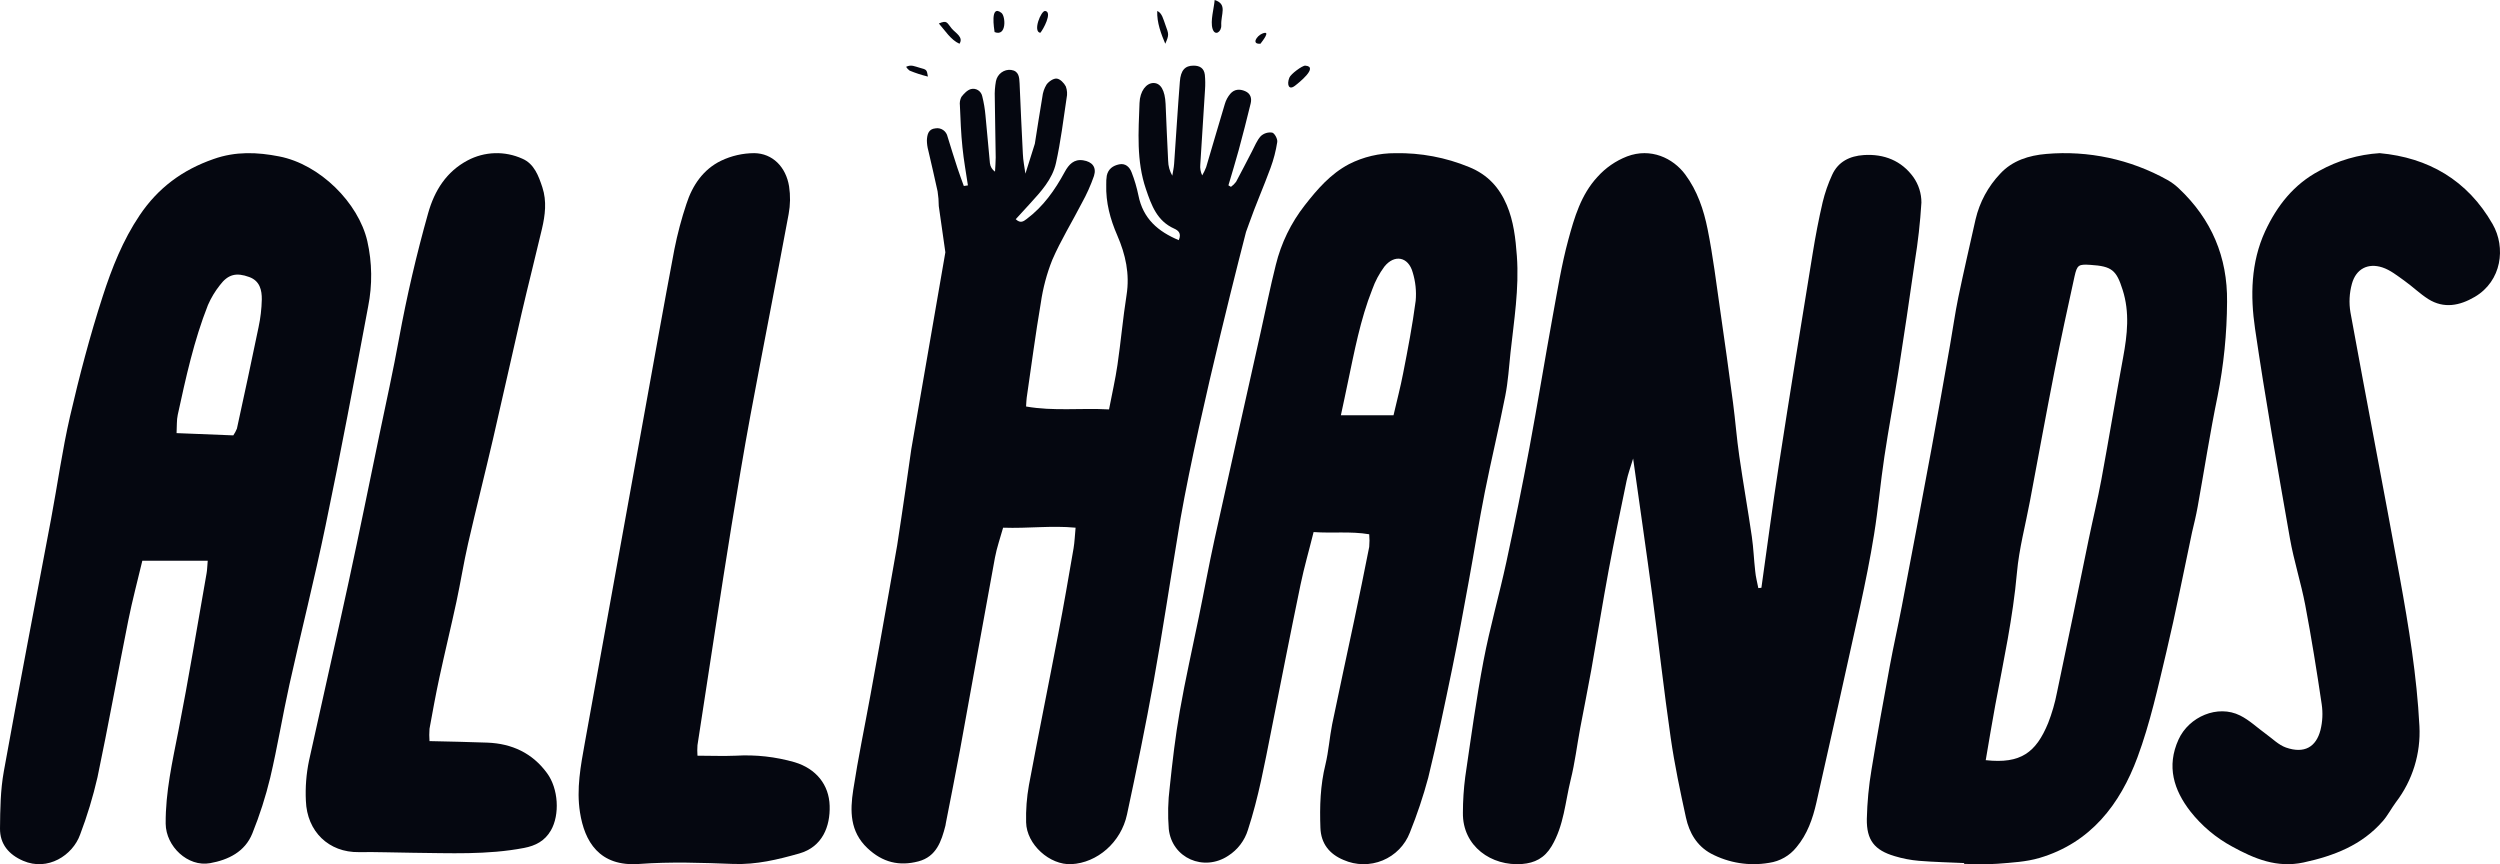<svg width="648" height="224" viewBox="0 0 648 224" fill="none" xmlns="http://www.w3.org/2000/svg">
<path d="M569.633 131.36C571.356 121.802 572.836 112.196 574.796 102.686C576.393 94.633 577.216 86.445 577.255 78.236C577.395 66.636 573.239 56.846 564.788 48.865C563.875 47.992 562.856 47.237 561.754 46.621C552.207 41.295 541.283 38.955 530.393 39.901C525.892 40.28 521.608 41.618 518.473 45.005C515.319 48.315 513.107 52.409 512.067 56.862C510.553 63.621 508.985 70.381 507.58 77.141C506.742 81.197 506.181 85.347 505.451 89.443C503.87 98.38 502.316 107.316 500.66 116.239C498.133 129.871 495.565 143.498 492.957 157.121C491.963 162.326 490.781 167.491 489.828 172.669C488.186 181.592 486.558 190.514 485.098 199.471C484.386 203.697 483.979 207.969 483.882 212.254C483.794 217.769 485.868 220.365 491.092 221.913C493.141 222.534 495.249 222.94 497.383 223.123C501.282 223.448 505.201 223.522 509.107 223.705V223.928C512.013 223.928 514.932 224.117 517.817 223.88C521.439 223.59 525.169 223.4 528.629 222.38C541.894 218.452 549.516 208.509 554.044 196.267C557.301 187.479 559.342 178.158 561.524 168.985C563.977 158.696 565.977 148.307 568.18 137.958C568.701 135.795 569.228 133.598 569.633 131.36ZM550.314 92.654C548.361 103.186 546.624 113.765 544.678 124.296C543.718 129.495 542.455 134.639 541.38 139.844C538.677 153.045 535.974 166.261 533.177 179.456C532.653 182.179 531.882 184.849 530.873 187.432C527.744 195.01 523.825 198.051 514.702 197.037C515.554 192.123 516.304 187.432 517.175 182.768C519.304 171.364 521.764 160.042 522.791 148.435C523.345 142.189 525.014 136.045 526.169 129.86C528.291 118.584 530.346 107.296 532.555 96.061C534.163 87.902 535.934 79.77 537.718 71.645C538.394 68.637 538.772 68.454 541.86 68.657C547.388 69.009 548.57 70.009 550.185 75.126C552.05 80.953 551.402 86.766 550.314 92.654Z" fill="#050710"/>
<path d="M384.867 127.537C386.528 119.197 388.533 110.918 390.173 102.571C390.896 98.898 391.125 95.124 391.524 91.39C392.428 83.07 393.792 74.811 393.171 66.337C392.833 61.777 392.327 57.325 390.565 53.162C388.668 48.683 385.678 45.292 380.81 43.311C374.747 40.807 368.229 39.58 361.666 39.705C357.499 39.682 353.388 40.654 349.677 42.538C344.837 45.097 341.475 49.025 338.201 53.202C334.629 57.764 332.071 63.028 330.694 68.647C329.229 74.475 328.048 80.371 326.738 86.24C322.756 104.082 318.739 121.923 314.81 139.779C313.332 146.494 312.11 153.289 310.713 160.045C309.072 168.103 307.223 176.161 305.805 184.293C304.657 190.82 303.888 197.427 303.199 204.028C302.739 207.634 302.655 211.277 302.949 214.9C303.773 222.447 312.036 226 318.354 221.816C320.805 220.253 322.617 217.872 323.464 215.101C326.205 206.728 327.771 198.099 329.486 189.497C332.004 176.826 334.481 164.148 337.107 151.503C338.039 146.997 339.335 142.565 340.483 137.912C345.431 138.261 350.068 137.67 354.902 138.483C354.999 139.568 354.999 140.661 354.902 141.746C353.642 148.139 352.337 154.525 350.986 160.904C349.103 169.855 347.125 178.793 345.289 187.764C344.614 191.196 344.378 194.734 343.561 198.132C342.211 203.571 342.049 209.044 342.251 214.571C342.393 218.64 344.567 221.373 348.259 222.904C349.849 223.605 351.566 223.978 353.305 223.998C355.044 224.019 356.769 223.688 358.376 223.024C359.982 222.361 361.436 221.38 362.649 220.14C363.862 218.9 364.809 217.428 365.433 215.813C367.309 211.163 368.901 206.405 370.199 201.564C372.494 192.216 374.451 182.762 376.396 173.361C377.962 165.766 379.332 158.131 380.729 150.529C382.127 142.928 383.355 135.152 384.867 127.537ZM366.945 77.96C366.114 84.266 364.92 90.524 363.691 96.762C363.016 100.301 362.084 103.8 361.2 107.634H347.557C348.232 104.605 348.759 101.946 349.326 99.294C351.061 91.102 352.586 82.849 355.685 75.019C356.437 72.901 357.499 70.906 358.837 69.096C361.47 65.833 365.055 66.558 366.168 70.587C366.902 72.972 367.166 75.476 366.945 77.96Z" fill="#050710"/>
<path d="M95.42 79.473C96.541 73.858 96.468 68.067 95.204 62.483C92.898 52.567 82.944 42.604 72.379 40.545C66.689 39.43 61.107 39.186 55.35 41.224C47.28 44.038 40.978 48.7 36.21 55.782C31.845 62.265 28.987 69.483 26.626 76.802C23.324 86.996 20.573 97.455 18.152 107.921C16.135 116.682 14.904 125.632 13.243 134.487C9.154 156.31 4.917 178.098 0.989 199.947C0.115 204.779 0.048 209.788 0.001 214.715C-0.04 218.793 2.28 221.511 5.986 223.115C12.395 225.902 18.831 221.681 20.748 216.367C22.595 211.513 24.105 206.535 25.268 201.47C28.106 187.945 30.54 174.34 33.257 160.795C34.3 155.596 35.672 150.472 36.889 145.347H53.844C53.709 146.87 53.702 147.74 53.548 148.589C51.147 162.181 48.901 175.855 46.244 189.42C44.69 197.399 42.881 205.289 42.942 213.499C43.009 219.404 48.699 224.773 54.449 223.734C59.157 222.884 63.495 220.804 65.411 216.013C67.303 211.328 68.85 206.508 70.038 201.592C71.928 193.586 73.246 185.438 75.028 177.398C78.075 163.67 81.532 150.023 84.383 136.254C88.325 117.375 91.869 98.427 95.42 79.473ZM67.025 84.774C65.223 93.561 63.313 102.328 61.41 111.095C61.163 111.714 60.847 112.302 60.468 112.849L45.767 112.264C45.874 110.416 45.767 108.866 46.076 107.507C48.174 97.89 50.266 88.254 53.897 79.072C54.702 77.22 55.744 75.483 56.998 73.907C59.123 71.08 61.248 70.577 64.611 71.807C67.355 72.806 67.893 75.205 67.859 77.652C67.805 80.047 67.525 82.432 67.025 84.774Z" fill="#050710"/>
<path d="M248.696 11.342C249.802 9.625 247.692 8.587 246.693 7.405C245.438 5.927 245.546 5.13 243.352 6.089C244.924 7.868 246.448 10.35 248.696 11.342Z" fill="#050710"/>
<path d="M235.77 18.304C237.307 18.938 238.894 19.454 240.516 19.849C240.217 18.039 240.223 18.055 238.384 17.565C237.127 17.232 236.193 16.651 234.859 17.323C235.096 17.702 235.404 18.035 235.77 18.304Z" fill="#050710"/>
<path d="M257.797 8.314C260.976 9.584 260.656 4.181 259.576 3.343C256.549 0.981 257.704 7.597 257.797 8.314Z" fill="#050710"/>
<path d="M269.646 8.507C270.366 7.719 272.878 3.131 270.923 2.839C269.851 2.68 267.618 8.214 269.646 8.507Z" fill="#050710"/>
<path d="M316.552 6.545C316.408 3.682 318.242 1.083 314.84 0C314.675 2.132 313.672 5.415 314.288 7.446C314.904 9.476 316.638 8.264 316.552 6.545Z" fill="#050710"/>
<path d="M302.039 11.342C303.063 9.015 302.954 8.869 302.099 6.533C301.511 4.939 301.217 3.396 299.954 2.836C299.834 5.869 300.978 8.834 302.039 11.342Z" fill="#050710"/>
<path d="M326.716 11.33C327.174 10.704 329.638 7.669 327.128 8.73C325.749 9.31 324.279 11.526 326.716 11.33Z" fill="#050710"/>
<path d="M335.534 22.311C336.476 21.621 341.96 17.286 338.325 17.014C337.578 16.962 334.557 19.177 334.194 20.148C333.517 21.872 334.019 23.418 335.534 22.311Z" fill="#050710"/>
<path d="M488.431 118.378C489.52 111.072 490.9 103.813 492.037 96.514C493.525 86.966 494.95 77.404 496.312 67.829C497.144 62.755 497.717 57.642 498.031 52.511C498.04 50.145 497.31 47.834 495.94 45.898C492.876 41.663 488.364 39.849 483.087 40.191C479.454 40.433 476.444 41.898 474.888 45.333C473.843 47.608 473.02 49.978 472.432 52.41C471.411 56.799 470.565 61.235 469.848 65.678C466.858 84.006 463.882 102.341 461.054 120.697C459.424 131.229 458.043 141.801 456.555 152.353L455.757 152.434C455.48 150.969 455.08 149.524 454.952 148.052C454.607 145.061 454.505 142.043 454.072 139.072C453.058 132.116 451.827 125.193 450.825 118.237C450.149 113.64 449.811 109.009 449.202 104.405C448.151 96.451 447.051 88.509 445.9 80.579C444.879 73.515 444.02 66.41 442.613 59.414C441.605 54.386 439.954 49.453 436.802 45.212C433.649 40.971 427.872 38.222 421.736 40.541C418.788 41.687 416.154 43.512 414.051 45.864C409.79 50.468 408.085 56.349 406.515 62.116C404.743 68.628 403.688 75.35 402.456 82.003C400.386 93.355 398.54 104.748 396.422 116.093C394.573 125.951 392.586 135.792 390.462 145.619C388.609 154.195 386.167 162.657 384.529 171.267C382.635 181.234 381.269 191.302 379.794 201.344C379.391 204.435 379.188 207.549 379.185 210.666C379.057 219.37 386.627 224.585 394.541 223.947C397.755 223.685 400.325 222.461 402.193 219.309C405.379 213.932 405.697 207.883 407.131 202.076C408.22 197.707 408.754 193.204 409.58 188.768C410.52 183.734 411.555 178.72 412.455 173.679C413.99 165.056 415.371 156.399 416.967 147.79C418.408 140.04 420.018 132.331 421.615 124.602C421.966 122.908 422.589 121.241 423.306 118.855C425.051 131.323 426.736 142.843 428.278 154.383C429.922 166.683 431.282 179.023 433.054 191.302C434.055 198.232 435.51 205.107 437.005 211.949C437.857 215.841 439.826 219.269 443.499 221.251C448.114 223.696 453.419 224.539 458.571 223.644C461.356 223.242 463.882 221.799 465.634 219.612C468.455 216.251 469.862 212.218 470.809 208.031C474.629 191.134 478.401 174.224 482.126 157.3C483.479 151.056 484.758 144.772 485.766 138.481C486.842 131.82 487.417 125.066 488.431 118.378Z" fill="#050710"/>
<path d="M646.083 58.084C639.554 46.668 629.377 40.849 616.814 39.696C611.324 40.04 605.977 41.606 601.157 44.281C594.528 47.788 590.191 53.351 587.124 59.946C583.422 67.983 583.262 76.695 584.505 85.178C587.177 103.385 590.372 121.47 593.552 139.575C594.575 145.387 596.419 151.038 597.522 156.844C599.139 165.374 600.516 173.951 601.785 182.542C602.117 184.773 602.008 187.049 601.464 189.238C600.342 193.58 597.335 195.442 592.517 193.762C590.606 193.088 589.022 191.456 587.311 190.229C585.093 188.631 583.061 186.662 580.629 185.455C574.848 182.555 567.384 185.752 564.684 191.665C561.49 198.658 563.482 204.801 567.725 210.29C570.684 214.053 574.378 217.163 578.577 219.427C584.357 222.609 590.225 225.044 597.108 223.547C604.953 221.841 612.183 219.083 617.623 212.832C618.919 211.342 619.841 209.528 621.024 207.93C625.338 202.298 627.499 195.287 627.112 188.179C626.443 175.205 624.338 162.394 622.02 149.636C617.843 126.709 613.406 103.877 609.236 80.971C608.819 78.5 608.949 75.967 609.617 73.553C610.673 69.716 613.733 68.091 617.502 69.312C619.554 69.986 621.378 71.456 623.189 72.744C625.314 74.254 627.198 76.115 629.404 77.518C633.46 80.067 637.563 79.231 641.432 76.965C648.482 72.845 649.558 64.147 646.083 58.084Z" fill="#050710"/>
<path d="M126.342 192.49C121.467 192.296 116.585 192.229 111.327 192.095C111.246 191.033 111.246 189.966 111.327 188.904C112.133 184.481 112.932 180.059 113.879 175.67C115.296 169.086 116.894 162.543 118.311 155.959C119.385 150.961 120.178 145.923 121.319 140.919C123.407 131.806 125.711 122.741 127.826 113.628C130.337 102.816 132.714 91.977 135.212 81.165C136.904 73.873 138.764 66.627 140.47 59.341C141.309 55.781 141.753 52.148 140.591 48.589C139.611 45.612 138.469 42.447 135.38 41.129C133.141 40.114 130.698 39.627 128.24 39.705C125.782 39.782 123.375 40.423 121.205 41.577C115.739 44.474 112.643 49.338 110.971 55.266C107.954 65.971 105.443 76.781 103.437 87.695C101.92 96.045 100.08 104.342 98.347 112.651C95.715 125.363 93.136 138.075 90.383 150.787C87.026 166.276 83.487 181.725 80.089 197.2C79.384 200.609 79.114 204.094 79.284 207.57C79.566 215.512 85.199 220.998 93.036 220.871C97.676 220.798 102.316 220.998 106.956 221.038C116.605 221.125 126.275 221.621 135.83 219.787C138.818 219.212 141.202 217.981 142.787 215.251C145.144 211.163 144.754 204.412 141.786 200.391C137.979 195.186 132.701 192.744 126.342 192.49Z" fill="#050710"/>
<path d="M205.992 197.575C201.032 196.148 195.869 195.573 190.719 195.876C187.5 196.018 184.266 195.876 180.784 195.876C180.72 194.975 180.72 194.07 180.784 193.169C182.339 182.948 183.908 172.728 185.49 162.508C186.834 153.783 188.178 145.052 189.597 136.341C191.176 126.757 192.743 117.167 194.517 107.623C197.757 90.229 201.192 72.868 204.419 55.473C204.853 53.116 204.892 50.702 204.533 48.333C203.733 43.276 200.244 39.75 195.499 39.696C192.527 39.706 189.593 40.376 186.908 41.659C182.303 43.886 179.474 48.021 177.921 52.861C176.64 56.698 175.6 60.614 174.809 64.583C171.992 79.474 169.337 94.405 166.635 109.329C161.607 137.057 156.592 164.789 151.591 192.525C150.515 198.495 149.373 204.478 150.334 210.583C151.497 218.029 155.275 224.716 165.7 223.937C173.767 223.335 181.994 223.626 190.128 223.937C196.036 224.154 201.602 222.8 207.148 221.23C213.197 219.518 215.214 214.177 215.046 208.858C214.885 203.375 211.51 199.24 205.992 197.575Z" fill="#050710"/>
<path d="M329.754 34.373C329.228 34.291 328.691 34.329 328.181 34.485C327.671 34.641 327.201 34.91 326.804 35.274C325.799 36.364 325.224 37.887 324.503 39.255C323.127 41.875 321.804 44.529 320.389 47.129C320.016 47.63 319.57 48.068 319.066 48.429L318.405 48.043C319.298 44.983 320.25 41.95 321.083 38.862C322.164 34.868 323.191 30.862 324.166 26.845C324.503 25.49 324.166 24.245 322.744 23.628C321.322 23.012 319.939 23.1 318.901 24.305C318.244 25.08 317.757 25.99 317.472 26.973C315.825 32.39 314.271 37.88 312.638 43.324C312.355 44.065 312.012 44.781 311.612 45.464C311.189 44.592 311.017 43.615 311.116 42.647C311.513 36.181 311.95 29.715 312.34 23.249C312.434 21.959 312.418 20.664 312.294 19.377C312.095 17.677 310.971 17 309.344 17.014C307.188 17.014 306.037 18.192 305.819 21.157C305.257 28.259 304.833 35.375 304.331 42.471C304.258 43.5 304.02 44.502 303.861 45.538C303.178 44.373 302.807 43.044 302.783 41.686C302.532 36.77 302.327 31.848 302.122 26.933C301.963 23.412 300.852 21.516 298.987 21.516C297.121 21.516 295.468 23.608 295.362 26.709C295.104 34.157 294.516 41.658 297.022 49.005C298.484 53.311 299.926 57.278 304.344 59.255C305.356 59.709 306.328 60.433 305.534 62.248C300.17 60.007 296.275 56.703 295.071 50.616C294.655 48.591 294.069 46.606 293.318 44.685C292.789 43.283 291.705 42.254 290.078 42.6C288.451 42.945 287.247 43.805 286.877 45.531C286.76 46.299 286.714 47.077 286.738 47.853C286.599 52.485 287.776 56.831 289.595 61.009C291.744 65.958 292.869 70.995 292.002 76.486C291.057 82.485 290.527 88.558 289.648 94.577C289.092 98.376 288.226 102.126 287.459 106.121C280.124 105.715 273.1 106.622 265.957 105.363C266.03 104.32 266.036 103.69 266.122 103.074C267.319 94.882 268.391 86.669 269.78 78.511C270.328 74.68 271.327 70.931 272.756 67.346C274.952 62.282 277.875 57.549 280.408 52.633C281.654 50.391 282.707 48.042 283.556 45.612C284.284 43.324 283.093 41.909 280.739 41.55C278.384 41.191 277.042 42.606 275.977 44.57C273.444 49.248 270.421 53.541 266.122 56.757C265.329 57.346 264.542 58.009 263.278 56.818L266.916 52.843C269.773 49.702 272.769 46.513 273.708 42.248C274.939 36.702 275.626 31.029 276.466 25.396C276.685 24.399 276.614 23.359 276.261 22.403C275.805 21.509 274.78 20.467 273.92 20.372C273.06 20.277 271.85 21.117 271.274 21.902C270.666 22.888 270.288 24.005 270.17 25.165C269.509 29.187 268.847 33.222 268.232 37.258L265.785 45.017C265.547 43.304 265.19 41.597 265.124 39.871C264.793 33.778 264.555 27.684 264.277 21.624C264.204 20.026 264.112 18.408 262.081 18.124C261.186 18.017 260.285 18.259 259.556 18.801C258.827 19.343 258.324 20.145 258.146 21.049C257.891 22.45 257.791 23.877 257.848 25.301C257.901 30.48 258.027 35.66 258.086 40.839C258.086 42.058 257.967 43.277 257.908 44.495C257.543 44.248 257.235 43.921 257.006 43.539C256.778 43.156 256.634 42.727 256.585 42.281C256.168 38.165 255.858 34.028 255.434 29.912C255.287 28.242 255.008 26.587 254.601 24.962C254.535 24.64 254.406 24.334 254.222 24.063C254.038 23.793 253.802 23.563 253.529 23.388C253.256 23.213 252.951 23.096 252.633 23.044C252.315 22.992 251.99 23.007 251.678 23.087C250.732 23.331 249.839 24.285 249.197 25.118C248.84 25.807 248.704 26.593 248.807 27.366C248.966 30.981 249.085 34.597 249.469 38.199C249.793 41.503 250.401 44.773 250.884 48.057L249.819 48.206C249.27 46.662 248.682 45.125 248.172 43.561C247.29 40.853 246.437 38.145 245.613 35.436C245.464 34.73 245.054 34.109 244.468 33.705C243.883 33.301 243.167 33.145 242.471 33.27C240.626 33.432 240.322 34.888 240.249 36.35C240.255 37.253 240.379 38.15 240.619 39.018C241.413 42.552 242.286 46.073 243.027 49.614C243.225 50.872 243.327 52.144 243.331 53.419L245.037 65.396L236.208 116.419C234.224 130.549 232.55 141.328 232.55 141.328C231.849 145.314 231.148 149.299 230.447 153.285C228.877 162.195 227.279 171.098 225.652 179.995C224.151 188.248 222.424 196.461 221.155 204.755C220.321 210.171 220.268 215.513 224.832 219.833C228.761 223.55 233.086 224.572 238.06 223.265C242.689 222.04 244.012 218.099 245.057 213.99C245.123 213.739 245.137 213.475 245.189 213.225C246.393 206.996 247.663 200.787 248.807 194.545C251.856 177.875 254.819 161.186 257.895 144.517C258.377 141.91 259.284 139.392 260.004 136.778C266.499 137.008 272.491 136.176 278.794 136.778C278.596 138.809 278.543 140.509 278.265 142.14C276.989 149.534 275.726 156.934 274.297 164.3C271.804 177.388 269.138 190.435 266.698 203.522C266.13 206.699 265.886 209.928 265.97 213.157C266.096 218.905 272.095 224.267 277.71 223.99C284.39 223.644 290.561 218.363 292.115 211.126C294.588 199.616 296.949 188.106 299.033 176.555C301.328 163.827 303.233 151.03 305.356 138.268C305.581 136.913 305.812 135.607 306.017 134.273C310.997 106.141 322.968 60.122 322.968 60.122C323.24 59.404 323.504 58.68 323.755 57.948C325.462 53.087 327.552 48.368 329.324 43.527C330.127 41.353 330.71 39.1 331.064 36.804C331.189 36.032 330.376 34.529 329.754 34.373Z" fill="#050710"/>
</svg>
